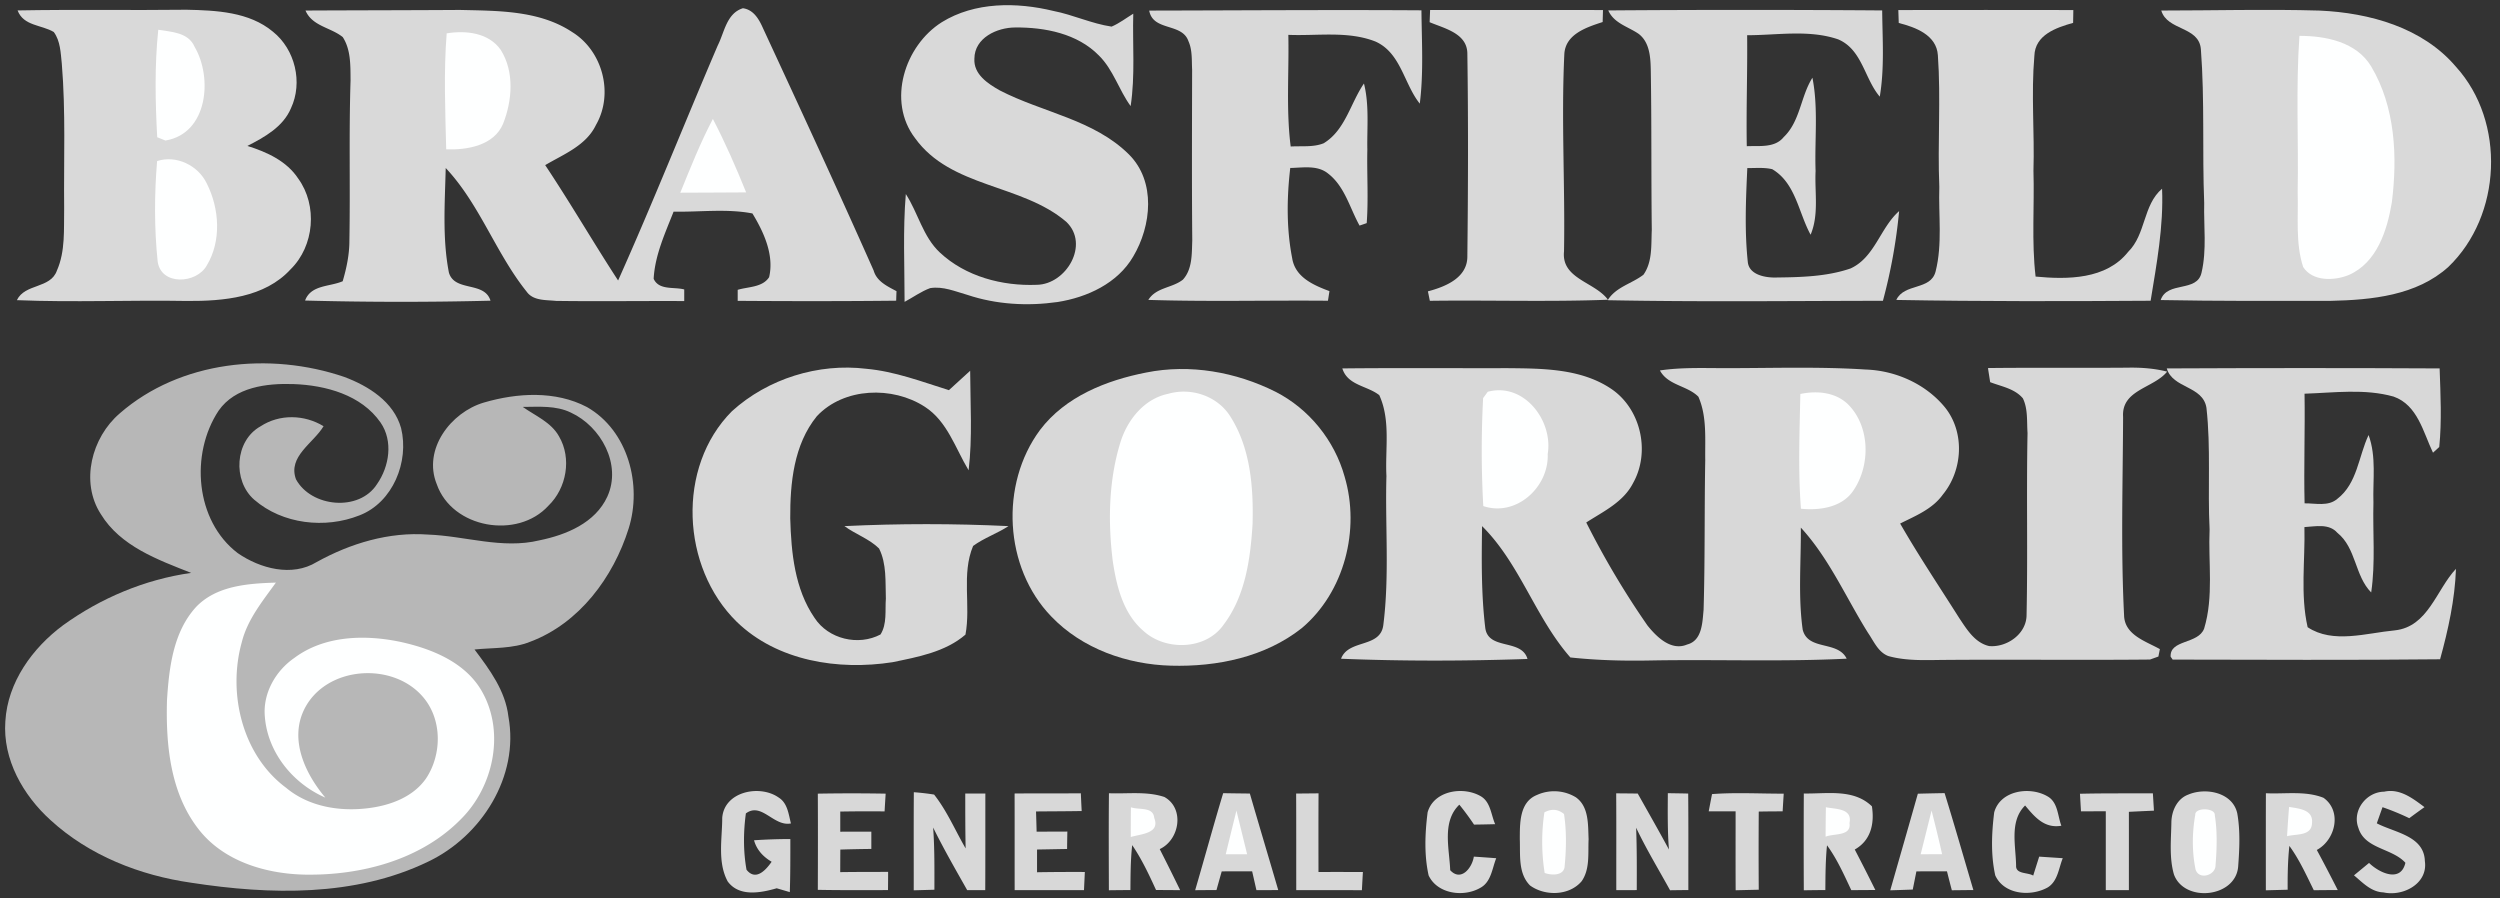 <svg width="206" height="74" viewBox="0 0 206 74" xmlns="http://www.w3.org/2000/svg"><rect x="0" y="0" width="206" height="74" fill="#333333" stroke="none"/><title>brasfield_gorrie copy</title><g fill="none" fill-rule="evenodd"><path d="M77.599 1.832C80.325.145 83.774.167 86.805.903c1.625.317 3.149 1.048 4.792 1.29.639-.273 1.194-.704 1.784-1.065-.07 2.537.167 5.096-.216 7.615-.969-1.325-1.423-2.99-2.608-4.162-1.77-1.815-4.457-2.339-6.902-2.317-1.493 0-3.356.85-3.365 2.568-.08 1.286 1.11 2.066 2.097 2.62 3.506 1.816 7.743 2.397 10.637 5.273 2.242 2.234 1.855 5.885.353 8.413-1.287 2.212-3.797 3.366-6.238 3.749-2.47.352-5.043.207-7.417-.586-1-.282-2.013-.731-3.075-.56-.753.274-1.405.758-2.11 1.133 0-2.96-.145-5.934.102-8.885 1.013 1.56 1.405 3.506 2.801 4.815 2.114 1.982 5.14 2.78 7.986 2.665 2.431-.031 4.383-3.33 2.436-5.19-3.67-3.14-9.514-2.779-12.47-6.906-2.313-3.04-.85-7.607 2.207-9.54M1.45.859c4.642-.088 9.284 0 13.923-.057 2.44.053 5.158.171 7.118 1.81 1.828 1.462 2.48 4.185 1.484 6.308-.647 1.537-2.18 2.383-3.59 3.105 1.6.498 3.238 1.242 4.19 2.691 1.607 2.216 1.33 5.555-.63 7.475-2.141 2.34-5.542 2.625-8.524 2.608-4.673-.084-9.356.128-14.03-.066.666-1.383 2.767-.934 3.296-2.432.713-1.612.563-3.418.599-5.136-.04-3.973.136-7.959-.194-11.923-.097-.886-.11-1.855-.66-2.604-1.01-.603-2.494-.488-2.983-1.78" fill="#D9D9D9"/><path d="M25.173.868c4.233-.022 8.47-.022 12.708-.049 3.127.075 6.554.022 9.268 1.824 2.515 1.555 3.44 5.079 1.96 7.65-.815 1.706-2.656 2.41-4.185 3.313 2.08 3.119 3.96 6.365 6.008 9.506 2.863-6.396 5.449-12.92 8.21-19.364.556-1.096.723-2.647 2.075-3.07.881.124 1.326.908 1.652 1.643 3.075 6.638 6.15 13.28 9.118 19.967.26.907 1.123 1.295 1.885 1.705a46.6 46.6 0 0 0-.026.784c-4.352.048-8.708.044-13.06.013v-.907c.863-.265 2.04-.19 2.59-1.044.427-1.833-.44-3.71-1.375-5.25-2.127-.41-4.338-.106-6.497-.15-.7 1.788-1.537 3.585-1.643 5.532.432.969 1.679.652 2.52.88v.957c-3.524-.018-7.048.035-10.567-.014-.824-.088-1.872.005-2.414-.757-2.55-3.176-3.867-7.206-6.673-10.193-.066 2.868-.286 5.792.264 8.62.476 1.612 2.93.687 3.427 2.313a294.85 294.85 0 0 1-15.28-.013c.484-1.304 2.026-1.124 3.1-1.59.318-1.084.552-2.199.552-3.33.079-4.41-.045-8.814.096-13.22-.013-1.202.036-2.519-.643-3.567-.99-.802-2.515-.89-3.07-2.19m69.521.005c7.479-.013 14.958-.07 22.433-.022.022 2.56.185 5.14-.137 7.69-1.312-1.638-1.55-4.175-3.651-5.117-2.277-.895-4.792-.45-7.18-.551.066 3.066-.194 6.153.194 9.201.903-.057 1.859.075 2.718-.268 1.788-1.088 2.202-3.304 3.32-4.925.446 1.784.243 3.63.278 5.449-.044 2.017.097 4.043-.052 6.056-.15.053-.445.155-.59.203-.807-1.453-1.216-3.224-2.59-4.286-.882-.718-2.08-.48-3.12-.462-.286 2.458-.32 5.004.16 7.44.246 1.563 1.757 2.22 3.07 2.708l-.124.793c-4.933-.044-9.867.088-14.8-.07.643-1.04 1.969-.97 2.85-1.67.788-.867.727-2.132.77-3.228-.043-4.696-.021-9.391-.012-14.087-.04-.78.026-1.608-.304-2.334-.525-1.533-2.912-.793-3.233-2.52m23.107.956l.04-1.004c4.748.004 9.496-.01 14.245.004-.005.247-.022.74-.027.987-1.317.431-3.07.99-3.158 2.647-.26 5.413.07 10.84-.026 16.258-.23 2.268 2.55 2.506 3.62 3.978-4.889.184-9.783.022-14.676.088l-.159-.78c1.45-.383 3.282-1.119 3.25-2.92.062-5.546.08-11.1 0-16.646.005-1.691-1.871-2.088-3.109-2.612" fill="#D9D9D9"/><path d="M132.522.859a1489.51 1489.51 0 0 1 22.57 0c.022 2.37.198 4.757-.199 7.105-1.268-1.485-1.444-3.88-3.43-4.722-2.401-.82-5.013-.34-7.498-.34.031 3.049-.083 6.097-.03 9.145 1.026-.048 2.303.163 3.039-.749 1.37-1.308 1.392-3.347 2.37-4.893.497 2.532.171 5.127.26 7.69-.084 1.745.29 3.586-.41 5.246-1-1.819-1.225-4.255-3.163-5.4-.674-.159-1.374-.084-2.053-.092-.118 2.572-.233 5.166.04 7.73.097 1.026 1.33 1.282 2.176 1.29 2.106-.026 4.277-.057 6.29-.748 2-.912 2.436-3.343 4.004-4.727a44.232 44.232 0 0 1-1.335 7.392c-7.558.008-15.121.1-22.68-.049.679-1.097 1.987-1.357 2.947-2.1.753-1.062.63-2.45.687-3.683-.053-4.418-.009-8.832-.084-13.245-.022-1.036-.105-2.238-1-2.92-.88-.604-2.03-.864-2.501-1.93" fill="#D9D9D9"/><path d="M156.422.828c4.805-.009 9.615-.009 14.421 0l-.018 1.057c-1.391.392-3.14.983-3.193 2.722-.273 3.145.022 6.317-.075 9.47.088 2.903-.163 5.824.176 8.713 2.634.251 5.819.242 7.625-2.035 1.476-1.453 1.216-3.863 2.797-5.206.128 3.105-.445 6.184-.943 9.232-6.986.044-13.972.062-20.957-.066.651-1.396 2.832-.77 3.237-2.339.577-2.273.23-4.66.308-6.981-.154-3.612.137-7.242-.119-10.845-.11-1.67-1.85-2.308-3.224-2.656l-.035-1.066" fill="#D9D9D9"/><path d="M178.089.868c4.347 0 8.7-.124 13.047.004 4.11.185 8.483 1.388 11.24 4.634 4.115 4.541 3.771 12.263-.63 16.487-2.616 2.365-6.324 2.722-9.69 2.797-4.673.004-9.346.026-14.016-.066.542-1.595 3.009-.59 3.37-2.269.436-1.876.172-3.823.216-5.73-.167-4.22.048-8.457-.273-12.668-.154-1.907-2.766-1.515-3.264-3.19" fill="#D9D9D9"/><path d="M12.954 11.307c-.158-2.938-.22-5.92.088-8.854 1.088.177 2.472.212 2.987 1.392C17.539 6.4 17.13 11 13.633 11.58l-.679-.273m23.852-8.558c1.586-.26 3.467-.058 4.458 1.365 1.136 1.806.947 4.176.19 6.087-.754 1.793-2.956 2.168-4.687 2.106-.075-3.185-.212-6.378.04-9.558m152.668.207c2.176-.005 4.705.502 5.911 2.52 1.991 3.334 2.176 7.452 1.7 11.218-.387 2.295-1.228 4.96-3.554 5.969-1.19.484-2.982.546-3.753-.666-.639-1.973-.387-4.1-.45-6.14.08-4.303-.158-8.611.146-12.901M56.055 15.88c.837-2.053 1.652-4.12 2.687-6.08 1.022 1.965 1.912 4 2.74 6.053-1.806.022-3.617.009-5.427.026m-43.109-2.607c1.59-.52 3.387.365 4.092 1.845 1.044 2.062 1.224 4.735 0 6.757-.842 1.52-3.784 1.683-4.048-.344-.282-2.735-.273-5.519-.044-8.258" fill="#FEFFFF"/><path d="M9.862 34.066c4.99-4.351 12.373-5.096 18.505-3.008 1.99.744 4.074 2.04 4.682 4.215.683 2.762-.674 6.132-3.427 7.193-2.828 1.124-6.338.731-8.669-1.286-1.801-1.564-1.612-4.867.516-6.052 1.568-1.026 3.612-.973 5.193-.009-.828 1.396-2.969 2.493-2.273 4.374 1.247 2.304 5.207 2.7 6.678.397 1.017-1.458 1.343-3.55.29-5.075-1.585-2.281-4.523-3.07-7.162-3.167-2.206-.075-4.814.23-6.18 2.19-2.356 3.554-1.933 9.069 1.573 11.738 1.841 1.273 4.47 1.982 6.506.736 2.784-1.542 5.96-2.498 9.166-2.264 3.066.11 6.127 1.22 9.193.475 2.202-.449 4.598-1.431 5.594-3.607 1.198-2.639-.524-5.775-3.009-6.92-1.233-.6-2.638-.471-3.964-.467 1.04.736 2.343 1.26 2.991 2.431 1.062 1.81.621 4.269-.877 5.713-2.546 2.793-7.933 1.864-9.201-1.78-1.159-2.867 1.154-5.92 3.89-6.725 2.74-.802 5.897-.991 8.492.374 3.396 1.938 4.559 6.427 3.431 10.012-1.26 4.013-4.07 7.81-8.11 9.325-1.457.59-3.056.48-4.589.639 1.247 1.66 2.546 3.4 2.793 5.528.911 4.929-2.225 9.87-6.625 11.959-6.03 2.911-13.02 2.73-19.491 1.735-4.242-.603-8.418-2.237-11.607-5.158C1.903 65.534.211 62.57.441 59.43c.189-3.22 2.237-6.039 4.757-7.91 3.11-2.247 6.748-3.776 10.553-4.313-2.753-1.088-5.827-2.194-7.448-4.85-1.705-2.651-.749-6.316 1.56-8.29" fill="#B7B7B7"/><path d="M60.314 33.881c2.952-2.678 7.119-3.973 11.07-3.493 2.352.212 4.572 1.062 6.805 1.762.59-.528 1.167-1.066 1.753-1.599.009 2.731.198 5.48-.128 8.202-1.088-1.801-1.748-4.035-3.607-5.233-2.656-1.726-6.669-1.603-8.898.775-1.907 2.344-2.207 5.515-2.193 8.422.079 2.81.365 5.82 2.004 8.198 1.136 1.748 3.607 2.334 5.435 1.365.55-.872.366-1.978.44-2.955-.048-1.38.076-2.86-.559-4.128-.81-.801-1.942-1.171-2.854-1.845 4.497-.216 9.021-.216 13.518 0-.934.612-2.017.973-2.916 1.634-.973 2.321-.176 4.902-.63 7.307-1.66 1.432-3.929 1.842-6.012 2.273-4.458.696-9.492-.088-12.836-3.33-4.567-4.48-4.99-12.743-.392-17.355" fill="#D8D8D8"/><path d="M94.442 30.697c3.6-.727 7.405-.049 10.664 1.585 2.762 1.41 4.863 4.009 5.691 6.995 1.291 4.357-.008 9.51-3.523 12.475-3.018 2.396-7.004 3.206-10.783 3.1-3.625-.096-7.33-1.4-9.867-4.056-3.894-4.03-4.246-10.893-.925-15.368 2.08-2.75 5.462-4.088 8.743-4.731" fill="#D8D8D8"/><path d="M110.608 30.358c4.537-.049 9.07-.01 13.606-.022 2.881.03 6.017.022 8.51 1.678 2.485 1.638 3.295 5.228 1.833 7.805-.798 1.56-2.445 2.326-3.85 3.233a70.002 70.002 0 0 0 5.039 8.48c.753.946 1.956 2.136 3.273 1.576 1.242-.321 1.255-1.81 1.356-2.85.124-4.114.062-8.232.137-12.346-.027-1.745.154-3.581-.564-5.22-.92-.93-2.502-.925-3.171-2.167 1.823-.273 3.673-.185 5.514-.19 3.815 0 7.638-.132 11.453.115 2.462.084 4.938 1.19 6.514 3.11 1.665 2.061 1.48 5.193-.176 7.202-.854 1.193-2.25 1.744-3.51 2.378 1.52 2.648 3.224 5.185 4.854 7.766.63.938 1.29 2.057 2.48 2.33 1.466.128 3.083-1.004 3.083-2.564.106-4.999-.018-9.998.08-14.993-.067-.952.043-1.978-.384-2.855-.67-.801-1.77-.978-2.696-1.334-.044-.291-.136-.872-.18-1.163 3.823-.044 7.65 0 11.474-.031 1.106-.022 2.211.053 3.29.326-1.118 1.379-3.779 1.48-3.63 3.735-.021 5.436-.193 10.893.08 16.324.027 1.639 1.77 2.145 2.951 2.806l-.123.612-.691.247c-5.608.057-11.215-.013-16.827.03-1.577.01-3.193.11-4.73-.316-.842-.318-1.198-1.216-1.67-1.899-1.823-2.907-3.198-6.136-5.545-8.686.026 2.801-.234 5.63.154 8.409.445 1.762 2.88.876 3.625 2.391-5.339.265-10.686.053-16.029.146-2.25.048-4.502-.005-6.74-.247-2.893-3.29-4.149-7.721-7.276-10.822-.04 2.792-.07 5.611.264 8.386.247 1.872 2.987.86 3.48 2.56-5.114.176-10.25.189-15.364-.018.617-1.634 3.255-.855 3.484-2.784.516-4.066.141-8.188.256-12.276-.115-2.211.361-4.59-.59-6.66-1.005-.788-2.604-.793-3.044-2.202" fill="#D8D8D8"/><path d="M178.543 30.358c7.492-.036 14.989-.04 22.482 0 .074 2.154.185 4.325-.031 6.475-.128.119-.388.352-.516.47-.806-1.682-1.26-3.924-3.246-4.624-2.379-.67-4.902-.317-7.338-.238.048 3.013-.066 6.021.004 9.034.899-.013 1.96.282 2.713-.383 1.635-1.264 1.732-3.493 2.56-5.246.656 1.793.339 3.718.4 5.576-.066 2.463.177 4.947-.185 7.396-1.365-1.379-1.224-3.66-2.788-4.916-.696-.788-1.797-.52-2.713-.471.066 2.74-.348 5.559.264 8.25 2.088 1.392 4.863.476 7.193.26 2.744-.3 3.41-3.348 5.03-5.07-.088 2.533-.638 5.017-1.308 7.453-7.343.08-14.69.035-22.037.026l-.167-.238c-.075-1.431 2.277-1.017 2.762-2.32.797-2.63.33-5.458.449-8.176-.168-3.339.114-6.7-.26-10.02-.3-1.829-2.775-1.569-3.268-3.238" fill="#D8D8D8"/><path d="M96.257 32.45c1.894-.546 4.048.172 5.114 1.854 1.67 2.612 1.92 5.841 1.841 8.867-.176 2.876-.594 5.938-2.387 8.303-1.445 2.084-4.757 2.18-6.572.542-1.705-1.436-2.26-3.727-2.568-5.836-.392-3.238-.33-6.59.634-9.722.569-1.854 1.96-3.603 3.938-4.008m26.332-.168c2.969-.797 5.4 2.361 4.942 5.132.106 2.727-2.603 5.198-5.308 4.286a82.132 82.132 0 0 1-.013-8.898c.097-.127.286-.387.379-.52m25.759.181c1.343-.277 2.837-.163 3.89.815 1.858 1.81 1.911 5.008.502 7.11-.921 1.418-2.784 1.69-4.344 1.532-.237-3.14-.11-6.308-.048-9.457M16.126 50.047c1.682-1.793 4.308-1.969 6.607-2.04-1.101 1.533-2.343 3.04-2.81 4.912-1.176 4.215.035 9.311 3.651 11.994 1.886 1.577 4.471 1.987 6.85 1.67 1.77-.23 3.634-.921 4.69-2.45 1.283-1.947 1.327-4.735-.162-6.585-2.489-3.1-8.175-2.704-9.92.978-1.176 2.502.141 5.255 1.775 7.197-2.682-1.162-4.766-3.735-4.986-6.695-.167-1.898.886-3.748 2.427-4.81 2.485-1.863 5.84-1.942 8.774-1.321 2.613.577 5.423 1.718 6.757 4.198 1.824 3.347.86 7.756-1.792 10.395-3.308 3.378-8.246 4.656-12.858 4.58-3.268-.065-6.774-1.114-8.823-3.814-2.29-2.986-2.651-6.937-2.546-10.576.172-2.656.507-5.572 2.366-7.633" fill="#FEFFFF"/><path d="M59.513 67.375c.176-2.167 3.118-2.757 4.664-1.647.723.458.802 1.374.996 2.123-1.427.282-2.418-1.788-3.713-.824-.207 1.533-.22 3.114.053 4.638.753.956 1.59.036 2.07-.656-.705-.414-1.234-.987-1.45-1.77a45.015 45.015 0 0 1 2.991-.102c0 1.458.005 2.916-.044 4.374-.268-.08-.81-.238-1.079-.317-1.321.379-3.092.727-4.039-.564-.859-1.594-.45-3.52-.45-5.255m7.876-1.978a157.64 157.64 0 0 1 5.59 0c-.03.485-.062.974-.088 1.463-1.22-.013-2.436-.009-3.652.013v1.66c.85-.004 1.705-.004 2.56-.004v1.423c-.855.009-1.705.026-2.555.053-.005.617-.005 1.238-.009 1.859 1.317-.022 2.634-.014 3.947-.022 0 .374-.005 1.127-.01 1.502-1.924 0-3.853.017-5.783-.022.01-2.643.014-5.282 0-7.925m7.912-.118c.559.04 1.114.105 1.669.193 1.066 1.348 1.74 2.956 2.599 4.436-.031-1.51-.031-3.017-.031-4.524.414 0 1.242 0 1.656.005-.004 2.651.004 5.303-.009 7.955h-1.489c-.964-1.705-1.942-3.405-2.805-5.158.127 1.704.105 3.418.105 5.127-.423.013-1.277.035-1.704.048.004-2.695-.01-5.391.008-8.082m8.303.105c1.82-.017 3.639 0 5.458-.017.022.484.044.973.07 1.462-1.255.022-2.51.022-3.761.035.013.419.04 1.251.048 1.665.846-.004 1.687-.004 2.533-.009-.009.476-.018.956-.022 1.436-.828.014-1.652.031-2.476.044v1.873c1.313-.023 2.626-.027 3.938-.023l-.07 1.498c-1.907-.004-3.81 0-5.713 0-.005-2.656.004-5.308-.005-7.964m7.775-.022c1.52.062 3.1-.18 4.568.309 1.682.938 1.264 3.528-.384 4.294a200.759 200.759 0 0 1 1.683 3.383l-1.987-.013c-.581-1.269-1.176-2.542-1.964-3.696-.137 1.23-.137 2.467-.146 3.7-.59.005-1.184.01-1.775.018-.008-2.665-.022-5.33.005-7.995m9.413-.004c.731.013 1.467.022 2.198.03.77 2.657 1.568 5.304 2.339 7.956-.6 0-1.198 0-1.797.004-.12-.52-.234-1.035-.353-1.55-.837 0-1.674 0-2.506.004-.11.383-.326 1.154-.432 1.537-.586.005-1.172.005-1.757.014.78-2.661 1.506-5.34 2.308-7.995m16.844 1.59c.493-1.802 2.942-2.194 4.4-1.326.793.476.828 1.515 1.167 2.29-.581.018-1.163.027-1.74.036a22.225 22.225 0 0 0-1.211-1.643c-1.454 1.396-.82 3.616-.753 5.4.89.97 1.806-.194 1.947-1.119.612.04 1.229.084 1.845.132-.339.846-.418 1.97-1.321 2.445-1.37.789-3.533.502-4.25-1.03-.375-1.692-.3-3.476-.084-5.185m9.016-1.445a3.445 3.445 0 0 1 3.194.19c1.096.77 1.004 2.264 1.057 3.457-.058 1.15.127 2.463-.573 3.462-1.017 1.207-3.017 1.247-4.25.353-.996-.991-.798-2.528-.846-3.806.004-1.308-.04-3.074 1.418-3.656m6.524-.132c.59.004 1.18.009 1.775.018.863 1.533 1.735 3.061 2.572 4.611-.123-1.546-.101-3.096-.092-4.642.559.009 1.118.017 1.678.03.026 2.648.009 5.3.013 7.951-.507.005-1.009.01-1.506.018-.943-1.714-1.96-3.387-2.797-5.154.066 1.714.057 3.427.052 5.14-.418.005-1.264.005-1.687.005-.004-2.66.01-5.32-.008-7.977m7.897.062c1.96-.15 3.938-.031 5.907-.036-.03.485-.062.97-.088 1.458-.66 0-1.317.005-1.969.018a448.34 448.34 0 0 0 0 6.44c-.634.013-1.268.03-1.903.044-.013-2.167-.004-4.339-.004-6.506-.74 0-1.48 0-2.216.004.066-.356.203-1.065.273-1.422m7.563-.049c1.908.036 4.097-.41 5.612 1.057.22 1.423-.084 2.81-1.414 3.56a186.08 186.08 0 0 1 1.696 3.334l-1.982.013c-.6-1.268-1.168-2.56-2-3.695-.123 1.224-.128 2.457-.137 3.686-.594.005-1.184.01-1.775.022-.013-2.66-.013-5.32 0-7.977m9.396.018c.735-.022 1.47-.035 2.206-.049.82 2.652 1.582 5.321 2.37 7.986-.594.005-1.185.014-1.775.018a116.21 116.21 0 0 1-.4-1.56c-.842 0-1.683 0-2.52.005l-.3 1.498c-.62.022-1.238.044-1.854.061.757-2.651 1.524-5.303 2.273-7.96m6.29 1.547c.493-1.832 2.968-2.185 4.422-1.313.837.494.806 1.595 1.114 2.405-1.391.243-2.202-.722-2.986-1.669-1.313 1.3-.762 3.321-.744 4.973-.022.7.973.529 1.41.806.122-.392.37-1.172.492-1.564l1.943.128c-.335.82-.405 1.89-1.233 2.405-1.388.784-3.603.612-4.33-.987-.375-1.691-.3-3.475-.088-5.184m15.998-1.476c1.44-.607 3.664-.18 4.034 1.56.252 1.44.181 2.924.071 4.378-.211 2.564-4.431 2.986-5.29.648-.401-1.388-.234-2.872-.212-4.295.014-.938.467-1.951 1.397-2.29m6.391-.111c1.577.08 3.238-.22 4.744.375 1.546 1.096.995 3.47-.55 4.299.59 1.088 1.162 2.193 1.726 3.303-.66 0-1.317.01-1.973.014-.617-1.247-1.19-2.524-2.013-3.652-.128 1.198-.15 2.405-.141 3.612-.6.017-1.203.03-1.797.048 0-2.665-.005-5.33.004-7.999m7.625 2.863c-.547-1.422.643-2.977 2.118-2.99 1.287-.291 2.366.555 3.326 1.272-.423.3-.841.604-1.255.912a20.682 20.682 0 0 0-2.203-.907c-.119.335-.357 1-.471 1.33 1.462.767 3.903 1.022 3.96 3.119.268 1.863-1.815 2.933-3.414 2.572-1.009-.035-1.709-.806-2.427-1.405.313-.255.93-.766 1.242-1.022.833.815 2.612 1.66 2.995-.013-1.092-1.211-3.347-1.132-3.871-2.868m-87.532-2.836l1.846-.018c-.013 2.163-.009 4.321-.005 6.484 1.22-.009 2.436-.005 3.66 0-.03.498-.056.995-.083 1.498a738.043 738.043 0 0 0-5.409-.005c-.004-2.656.004-5.308-.009-7.96m64.588.018c1.999-.048 4.003-.026 6.007-.035l.088 1.427c-.691.031-1.378.062-2.065.097.004 2.15 0 4.3 0 6.453a137.01 137.01 0 0 0-1.903 0v-6.497c-.683-.004-1.366.004-2.044.004-.022-.36-.062-1.088-.084-1.449" fill="#D8D8D8"/><path d="M93.187 66.52c.652.239 1.837-.074 1.92.873.512 1.295-1.1 1.321-1.929 1.577-.004-.82 0-1.634.01-2.45m57.265-.004c.793.168 2.198.07 1.947 1.3.159 1.11-1.264.841-1.969 1.127 0-.81.01-1.62.022-2.427m38.167-.026c.79.14 2 .207 1.89 1.321-.03 1.106-1.295.886-2.057 1.093.049-.806.102-1.612.168-2.414m-87.62 3.902c.29-1.202.586-2.4.881-3.598.29 1.198.59 2.396.881 3.599a103.49 103.49 0 0 0-1.762 0m26.257-3.453c.586-.318 1.128-.27 1.617.136.215 1.414.189 2.863.052 4.286-.035.814-1.092.78-1.647.568a16.345 16.345 0 0 1-.022-4.99m31.904-.15c.304 1.193.599 2.391.867 3.598-.59 0-1.18 0-1.766.004.3-1.198.6-2.4.899-3.603m21.728.348c-.03-.625 1.657-.577 1.608.031.22 1.361.172 2.762.062 4.136 0 .842-1.401 1.242-1.652.313-.295-1.462-.278-3.017-.018-4.48" fill="#FEFFFF"/></g></svg>